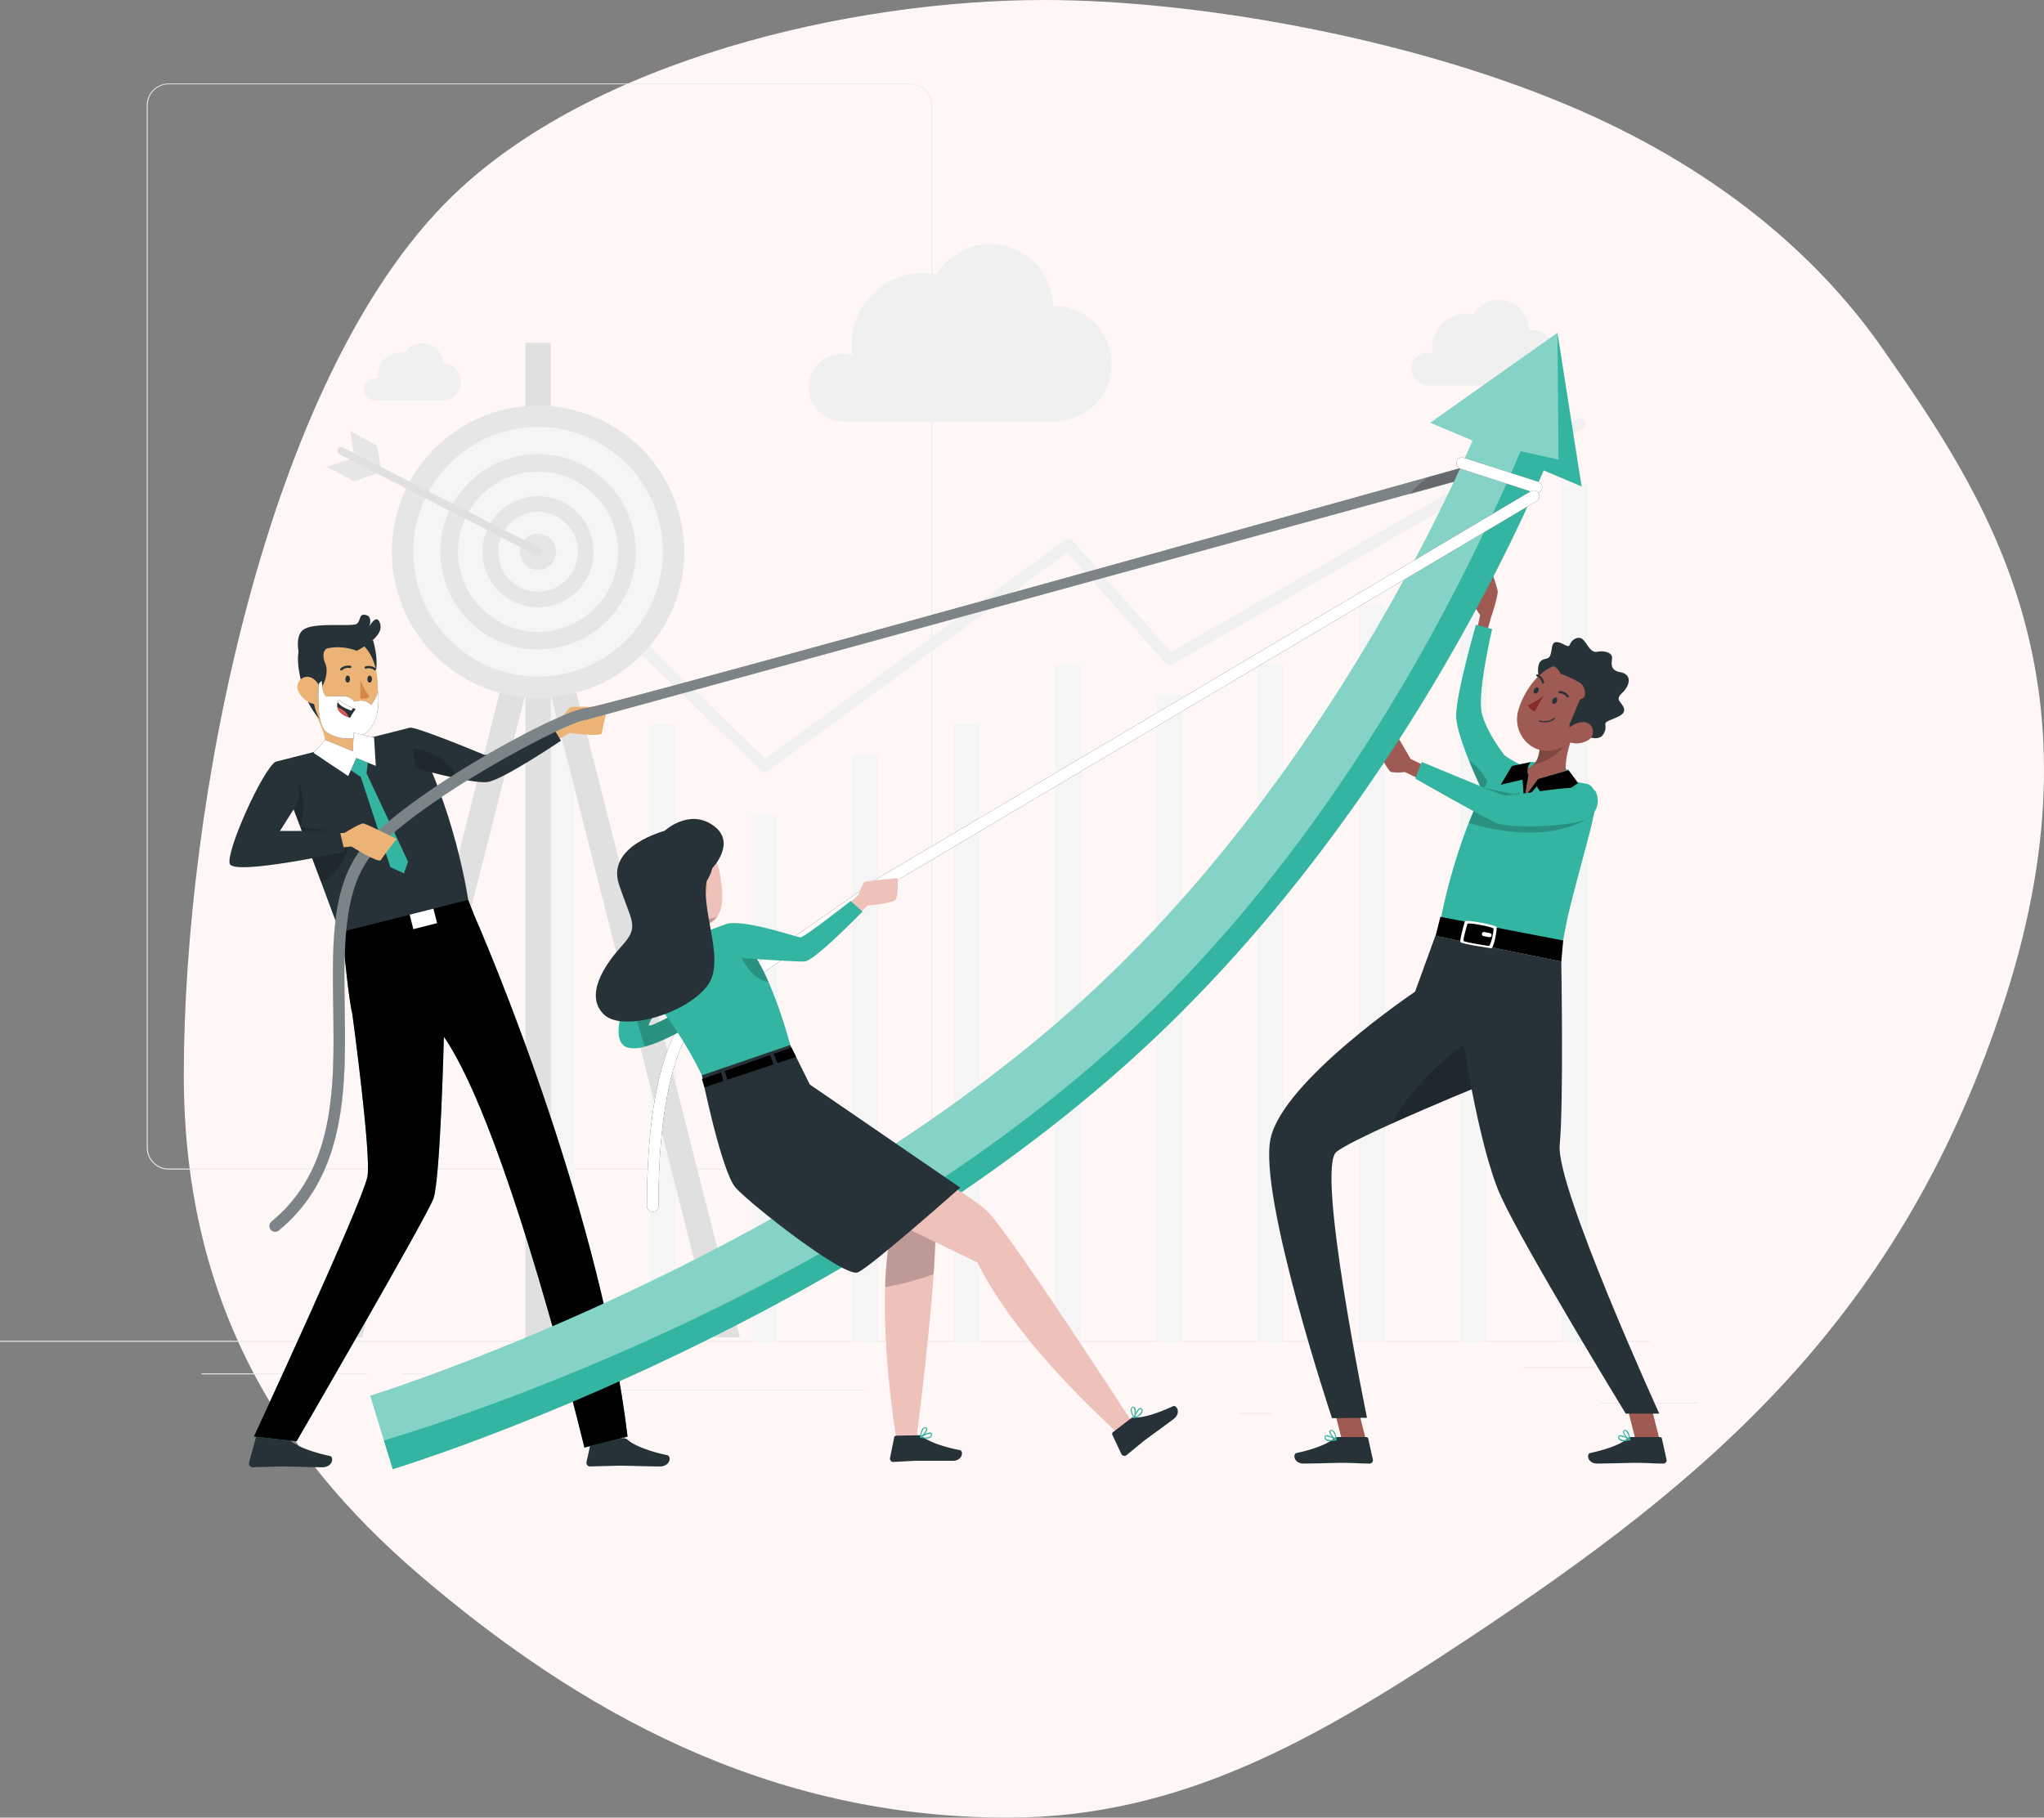 <svg xmlns="http://www.w3.org/2000/svg" xmlns:xlink="http://www.w3.org/1999/xlink" width="611.669" height="544.031" xmlns:v="https://vecta.io/nano"><rect width="100%" height="100%" fill="#808080" stroke="none"/><style><![CDATA[.B{fill:#263238}.C{opacity:.2}.D{fill:#34b5a1}.E{fill:#fff}.F{fill:#ebb376}.G{fill:#9f5b53}.H{fill:#f5f5f5}.I{fill:#e6e6e6}]]></style><path d="M312.468 0c-57.792 0-135.224 17.9-177.284 58.87C79.469 113.137 55 240.87 55 321.751c0 66.173 27.561 112.709 70.034 149.2 48.071 41.3 104.773 73.078 176.607 73.078 52.256 0 93.2-24.037 138.038-53.793 71.159-47.22 129.531-95.33 160.488-191.75s-7.179-151.552-36.66-193.939c-20.406-29.34-51.6-55.093-94.393-73.079C419.476 10.601 356.363 0 312.468 0z" fill="#fff7f5"/><path d="M0 401.311h493.718v.287H0zm479.043 18.494h29.068v.287h-29.068zm-108.33 3.126h9.988v.287h-9.988zm85.124-13.793h22.057v.287h-22.057zm-395.54 1.931h49.642v.287H60.297zm59.883 0h7.276v.287h-7.276zm30.931 4.851h107.675v.287H151.111zm121.297-65.872H50.47c-3.62-.006-6.552-2.943-6.552-6.563V31.506c.031-3.598 2.954-6.5 6.552-6.506h221.938c3.625 0 6.563 2.938 6.563 6.563v311.922c0 3.625-2.938 6.563-6.563 6.563zM50.47 25.23a6.28 6.28 0 0 0-6.262 6.276v311.979a6.28 6.28 0 0 0 6.264 6.276h221.936a6.29 6.29 0 0 0 6.276-6.276V31.506a6.29 6.29 0 0 0-6.276-6.276z" fill="#ebebeb"/><path d="M164.018 189.926h7.735v211.672h-7.735zm30.586 26.873h7.735v184.799h-7.735zm30.297 26.873h7.735v157.926h-7.735zm30.31-17.919h7.735v175.845h-7.735zm30.309-8.954h7.735v184.799h-7.735zm30.298-17.919h7.735v202.718h-7.735zm30.31 8.965h7.735v193.753h-7.735zm30.309-8.965h7.735v202.718h-7.735zm30.298-17.919h7.735v220.626h-7.735zm30.31-17.908h7.735v238.545h-7.735zm30.298-17.919h7.735v256.464h-7.735z" class="H"/><path d="M228.729 231.086c-.431-.017-.84-.193-1.149-.494l-64.757-63.136a1.73 1.73 0 0 1-.029-2.442 1.73 1.73 0 0 1 2.442-.029l63.711 62.125 89.733-65.515c.719-.513 1.709-.404 2.3.253l29.378 33.263 121.604-69.677a1.73 1.73 0 0 1 2.357.643 1.73 1.73 0 0 1-.644 2.357l-122.824 70.39c-.711.401-1.605.253-2.149-.356l-29.264-33.1-89.653 65.389c-.306.224-.678.341-1.057.333z" fill="#f0f0f0"/><path d="M221.43 400.276l-56.515-222.878 2.827-11.138H164.8v-63.653h-7.586v63.653h-2.942l2.827 11.138-56.527 222.878h7.827l48.815-192.5v193.673h7.586V207.776l48.815 192.5z" fill="#e0e0e0"/><circle cx="43.757" cy="43.757" r="43.757" transform="matrix(.23 -.973 .973 .23 108.364 197.668)" class="I"/><circle cx="161.007" cy="165.145" r="37.355" class="H"/><circle cx="161.007" cy="165.146" r="29.241" class="I"/><circle cx="23.965" cy="23.965" r="23.965" transform="matrix(.924 -.383 .383 .924 129.701 152.171)" class="H"/><circle cx="16.632" cy="16.632" r="16.632" transform="matrix(.23 -.973 .973 .23 140.996 177.498)" class="I"/><circle cx="11.942" cy="11.942" r="11.942" transform="matrix(.924 -.383 .383 .924 145.409 158.678)" class="H"/><path d="M166.42 165.145c-.005 2.582-1.833 4.802-4.367 5.301s-5.067-.86-6.052-3.247-.146-5.138 2.002-6.57 5.01-1.147 6.834.681a5.42 5.42 0 0 1 1.582 3.835zm-61.572-36.091l1.184 7.908-8.23 2.77 8.23 4.322 8.207-2.885-1.437-7.793z" class="I"/><path d="M161.007 166.295a1.23 1.23 0 0 1-.529-.126l-58.883-30.184a1.15 1.15 0 0 1-.489-1.541 1.15 1.15 0 0 1 1.535-.505l58.886 30.138a1.18 1.18 0 0 1-.517 2.218z" fill="#e0e0e0"/><path d="M242.039 115.986a10.1 10.1 0 0 1 13.046-9.7 21.45 21.45 0 0 1 21.241-24.574 21.23 21.23 0 0 1 3.942.368 18.76 18.76 0 0 1 34.781 9.482h.322a17.29 17.29 0 0 1 17.287 17.287 17.29 17.29 0 0 1-17.287 17.287h-63.493a10.13 10.13 0 0 1-9.839-10.149zm180.328-5.563c0-2.698 2.187-4.885 4.885-4.885a5.17 5.17 0 0 1 1.4.207 10.77 10.77 0 0 1-.115-1.494c-.001-3.079 1.369-5.998 3.737-7.964s5.49-2.776 8.516-2.208c2.104-3.433 6.224-5.063 10.107-3.997a9.05 9.05 0 0 1 6.651 8.597h.149c4.602 0 8.333 3.731 8.333 8.333s-3.731 8.333-8.333 8.333h-30.583c-2.661-.069-4.775-2.26-4.747-4.922zm-313.497 6.08c0-.871.347-1.706.963-2.32a3.28 3.28 0 0 1 2.324-.956 3.23 3.23 0 0 1 .943.138 7.29 7.29 0 0 1-.08-1.011 6.87 6.87 0 0 1 8.184-6.77 6.07 6.07 0 0 1 11.264 3.069h.1a5.61 5.61 0 0 1 0 11.207h-20.503c-.869-.021-1.694-.387-2.293-1.017s-.924-1.472-.902-2.34z" fill="#f0f0f0"/><path d="M159.053 221.041l7.885-4.506s3.034-4.678 3.942-4.9 10.908 0 10.908 0-1.506 6.483-1.667 7.758-9.7 0-9.7 0l-7.724 4.6z" class="F"/><path d="M85.618 430.736l-8.253-1.644c-.304-.001-.567.209-.632.506l-2.218 8.253a1.15 1.15 0 0 0 .839 1.3h.241l8.7-.23c2.3 0 9.057.241 12.172.241s3.529-3.08 2.3-3.356c-5.747-1.253-10.023-2.977-11.85-4.6a1.81 1.81 0 0 0-1.299-.47zm100.997-.276h-9.006a.63.63 0 0 0-.632.506l-1.471 6.667a1.15 1.15 0 0 0 .851 1.287h.241l8.7-.23c2.3 0 9.057.23 12.172.23s3.517-3.069 2.241-3.356c-5.747-1.241-10.023-2.977-11.85-4.6a1.71 1.71 0 0 0-1.241-.506z" class="B"/><use xlink:href="#B" class="D"/><path d="M132.836 310.302c3.238 4.899 6.064 10.058 8.448 15.425-2.644-14.873-10.839-29.275-10.839-29.275z" class="C"/><use xlink:href="#B" opacity=".3"/><path d="M167.869 221.696s-17.4 11.747-21.988 12.367c-1.828.253-5.6-.368-9.494-1.149-5.908-1.264-12.069-3.034-12.069-3.034l-.77-5.827-.816-6.23c1.379-.46 19.379 6.9 22.068 8.046s20.08-9.2 20.08-9.2z" class="B"/><path d="M114.054 275.947l1.126 4.414-12.321 3.287-1.149-4.575zm19.436-4.931l1.069 4.184-18.011 4.8-1.126-4.4zm8.161 2.299l-5.735 1.529-1.057-4.172 5.264-1.333z"/><path d="M130.801 276.297l-7.108 1.803-1.3-5.125 7.108-1.803z" class="E"/><path d="M140.112 269.326l-38.413 9.747-5.643-15.149-4.023-10.678q-.494-1.333-1-2.621l-1.149-3.057-2.46-6.471-2.112-5.528-1-2.621-1.9-4.942 40.332-10.23c13.299 23.206 17.368 51.55 17.368 51.55z" class="B"/><path d="M97.054 227.017c4.149 1.988 11.8-1.517 11.8-1.517s2.54-2.8 1.023-4.046c-3.08.4-2.885-.609-4-2.184a9.07 9.07 0 0 1-1.283-3.261c-.138-.642-.241-1.29-.31-1.943l-12.103-4.347c2.747 4.437 7.011 12.839 4.873 17.298z" class="F"/><path d="M95.859 213.684c2.184 5.8 7.54 5.977 10.023 5.586a9.07 9.07 0 0 1-1.287-3.264z" class="C"/><path d="M111.632 191.662s3.161 9.54-1.4 14.195-7.655-13.586-7.655-13.586z" class="B"/><path d="M96.457 216.247c2.807 2.928 7.222 3.624 10.793 1.7a10.07 10.07 0 0 0 4.873-5.6 13.11 13.11 0 0 0 .31-1.011c1.54-6.425.575-17.034-6.425-19.884a9.78 9.78 0 0 0-13.482 9.77c.414 7.164.322 11.37 3.931 15.025z" class="F"/><path d="M103.365 203.259c0 .575.3 1.046.69 1.046s.678-.471.69-1.046-.31-1.057-.69-1.057-.69.471-.69 1.057zm6.574.001c0 .586.31 1.057.69 1.057s.678-.483.69-1.057-.322-1.046-.69-1.046-.69.494-.69 1.046z" class="B"/><path d="M107.848 203.547c.687 1.78 1.619 3.455 2.77 4.977-.808.579-1.831.768-2.793.517z" fill="#d58745"/><path d="M112.342 200.57a.39.39 0 0 1-.356 0c-.689-.53-1.589-.701-2.425-.46-.175.067-.37-.021-.436-.196s.021-.37.196-.436h0c1.046-.33 2.187-.129 3.057.54a.33.33 0 0 1 .146.216c.017.089-.002.181-.054.255h0a.6.6 0 0 1-.126.08zm-10.276.08c-.066-.009-.129-.032-.184-.069-.131-.134-.131-.349 0-.483h0a3.38 3.38 0 0 1 3.023-.8c.174.055.275.237.23.414h0c-.055.18-.242.286-.425.241h0a2.7 2.7 0 0 0-2.368.667c-.084.048-.184.059-.276.03zm-4.299-8.298l.69 1.322c-2.3.885-1.724 3.6-1.149 4.8 1.149 2.6-.172 6.77-2.115 8.505 0 0-.126-1.149-1.08-.828s-.4 6.276 1.621 9.034c0 0-2.977-2.448-4.885-8.632-1.759-5.747-2.172-10.54-1.08-12.839z" class="B"/><path d="M89.399 207.11c.791 1.622 2.194 2.862 3.9 3.448 2.3.759 3.448-1.23 2.988-3.448-.483-1.943-2.218-4.759-4.6-4.54-1.019.114-1.912.734-2.374 1.65s-.429 2.003.087 2.89z" class="F"/><g class="B"><use xlink:href="#C"/><path d="M106.733 194.788s8.046-3.908 7.092-7.816-3.3.552-3.3.552 1.08-2.965-1.034-3.448-1.448 1.414-2.6 2.552-12.3-.517-15.9 1.713-.851 9.942-.851 9.942a15.47 15.47 0 0 1 16.586-3.494z"/></g><use xlink:href="#C" class="C E"/><path d="M106.434 212.236c-.619.828-1.176 1.7-1.667 2.609l-.517-.2c-2.3-.839-3.126-1.988-3.31-3.023-.074-.501-.031-1.013.126-1.494.084-.279.203-.545.356-.793a11.7 11.7 0 0 0 4.23 2.586l.782.315z" class="B"/><path d="M105.652 211.937l-.517.759c-2.184-.793-3.621-1.644-4.069-2.552.084-.279.203-.545.356-.793a11.7 11.7 0 0 0 4.23 2.586z" class="E"/><path d="M104.25 214.65c-2.3-.839-3.126-1.988-3.31-3.023a8.22 8.22 0 0 1 2.4 1.448c.461.416.778.968.908 1.575z" fill="#de5753"/><path d="M110.376 225.512l-.678 5.95 12.413 26.448-1.23 3.506-4.057-1.873-8.85-26.976-6.506-4.4 4.736-2.6z" class="D"/><use xlink:href="#D" class="B"/><use xlink:href="#D" class="C E"/><path d="M89.872 247.568l-2.46-6.471-2.115-5.529-1-2.621c1.149-.563 4.08-.23 4.9 1.149 2.985 5.22.675 13.472.675 13.472z" class="C"/><path d="M104.273 253.408c-.993 4.576-4.019 8.449-8.218 10.521l-4.023-10.678q-.494-1.333-1-2.621l-1.149-3.061 13.31 1.69zm32.114-20.542c-5.908-1.264-12.069-3.034-12.069-3.034l-.77-5.827s10.862 1.161 12.839 8.861z" class="C"/><path d="M82.4 368.668c-.739.024-1.411-.425-1.671-1.117s-.05-1.472.522-1.94c19.183-15.747 18.816-40.424 18.459-64.3-.276-18-.529-35.01 7.942-46.573 11.885-16.252 59.688-42.033 67.607-42.769 5.666-.563 178.5-48.6 269.107-73.917.917-.255 1.866.281 2.123 1.196s-.277 1.867-1.192 2.126l-269.716 74.032c-6.816.632-54.136 26.31-65.148 41.378-7.781 10.632-7.54 27.08-7.276 44.481.345 23.54.747 50.228-19.724 67.021a1.7 1.7 0 0 1-1.033.382z" class="B"/><path d="M445.355 141.365l-23.631 6.62-246.085 67.435c-6.816.632-54.136 26.31-65.148 41.378-7.781 10.632-7.54 27.08-7.276 44.481.345 23.54.747 50.228-19.724 67.021a1.7 1.7 0 0 1-1.149.391c-.739.024-1.411-.425-1.671-1.117s-.05-1.472.522-1.94c19.183-15.747 18.816-40.424 18.459-64.3-.276-18-.529-35.01 7.942-46.573 11.885-16.252 59.688-42.033 67.607-42.769 5.333-.529 158.455-43.033 252.039-69.147l17.068-4.77c.594-.168 1.232-.006 1.674.425s.619 1.065.466 1.663-.614 1.068-1.209 1.233z" opacity=".4" class="E"/><path d="M445.355 141.365l-23.631 6.623c1.657-1.943 3.549-3.673 5.632-5.149l17.068-4.77c.594-.168 1.232-.006 1.674.425s.619 1.065.466 1.663-.614 1.068-1.209 1.233z" class="C"/><path d="M94.147 250.051l9.034-.793s4.724-2.988 5.632-2.793 9.908 4.6 9.908 4.6-4.08 5.253-4.758 6.345-8.8-4.057-8.8-4.057l-8.954.954z" class="F"/><path d="M82.4 228.006c-4.1 2.931-14.793 26.827-13.655 30.516s34.4-3.586 34.4-3.586l-1.471-6.218h-17.9l4.253-6.712s2.621-2.552 1.011-8.483c-1.156-4.276-6.638-5.517-6.638-5.517z" class="B"/><path d="M428.965 230.407l-6.816-3.23-4.46-7.655c-1.012-1.055-5.9 3.046-5.9 3.759s3.54 7.379 4.46 7.781a14.2 14.2 0 0 0 4.126 0l6.483 3.138zm15.907-40.883l1.368-4.885s2.161-6.368 1.931-7.839a37.92 37.92 0 0 0-1.632-5.115s-5.977 7.28-5.977 8.18 2.368 4.207 2.368 4.207l-1.149 5.448z" class="G"/><path d="M450.125 225.913s-5.149-6.4-6.667-12.356 3.069-25.287 3.069-25.287l-4.839-1.287s-5.747 19.781-5.942 27 10.54 28.4 10.54 28.4z" class="D"/><path d="M447.01 239.2l-.736 3.138s-3.7-7.3-6.724-14.793c3.146 2.26 5.518 5.435 6.793 9.092a16.19 16.19 0 0 1 .667 2.563z" class="C"/><path d="M477.389 239.936a27.77 27.77 0 0 1-.483 3.977c-.529 2.873-1.425 6.264-2.448 10l-1.678 6.287c-2.563 9.965-3.954 13.931-5.85 26.654l-36.378-8.632a174.46 174.46 0 0 1 8.954-31.9c1.057-2.747 2.3-5.494 3.552-8.207a83.45 83.45 0 0 1 7.069-12.184c0 0 5.885 5.379 24.367 8.609 2.24.35 3.01 2.304 2.895 5.396z" class="D"/><path d="M472.813 235.786c0 1.149 4.356 6.62 4.092 8.046l-1.747 1.149c-12.31 7.161-28.459 3.529-35.631 1.31 1.057-2.747 3.448-7.793 4.69-10.505l8.632 1.919s14.114-3.218 19.964-1.919z" class="C"/><path d="M458.021 228.108c1.322-.506 12.172 2.2 11.367 2.425s-4.85 12.643-10.517 11.712-5.562-12.344-.85-14.137z" class="D"/><path d="M408.896 431.493l-6.827 1.483-3.988-15.7 6.838-1.483z" class="G"/><use xlink:href="#E" class="B"/><g class="D"><path d="M398.057 431.356c-.476.035-.949-.09-1.345-.356-.262-.214-.393-.55-.345-.885-.011-.198.098-.384.276-.471.782-.4 3.034.988 3.287 1.149.06.029.093.095.081.161s-.059.124-.126.138c-.598.156-1.211.245-1.828.264zm-1.046-1.448c-.067-.023-.14-.023-.207 0-.068.044-.111.119-.115.2a.68.68 0 0 0 .23.586 3.37 3.37 0 0 0 2.483.126c-.731-.454-1.543-.763-2.391-.908z"/><path d="M399.839 431.102h-.08c-.713-.391-2.115-1.931-1.977-2.667a.55.55 0 0 1 .54-.437c.254-.034.51.046.7.218.8.655.977 2.667.988 2.759.004.061-.027.118-.08.149-.033.01-.068.001-.092-.023zm-1.4-2.839h-.08c-.218 0-.23.126-.241.172-.092.46.8 1.621 1.517 2.161-.039-.784-.316-1.538-.793-2.161a.55.55 0 0 0-.406-.172z"/></g><path d="M467.228 287.808s-5.9 28.114-19.689 35.631c-1.583.89-3.317 1.479-5.115 1.736 0 0-13.988 5.747-26.08 11.184-7.356 3.322-14.011 6.563-16.39 8.379-6.3 4.793 9.126 79.618 9.126 79.618l-10.482.115s-22.057-66.251-18.39-83.641 43.252-44.01 43.252-44.01l6.092-16.758z" class="B"/><path d="M447.538 323.473a14.67 14.67 0 0 1-5.115 1.736c0 0-13.988 5.747-26.08 11.184 7.781-14.31 21.655-23.609 21.655-23.609z" class="C"/><path d="M496.779 431.493l-6.827 1.483-3.988-15.7 6.838-1.483z" class="G"/><use xlink:href="#E" x="87.882" class="B"/><g class="D"><path d="M485.939 431.356c-.476.035-.949-.09-1.345-.356-.262-.214-.393-.55-.345-.885-.011-.198.098-.384.276-.471.782-.4 3.034.988 3.287 1.149.06.03.092.095.08.161s-.059.124-.126.138c-.598.156-1.211.245-1.828.264zm-1.046-1.448c-.067-.023-.14-.023-.207 0-.068.044-.111.119-.115.2a.68.68 0 0 0 .23.586c.781.357 1.67.402 2.483.126-.731-.454-1.543-.763-2.391-.908z"/><path d="M487.723 431.102h-.08c-.713-.391-2.115-1.931-1.977-2.667a.55.55 0 0 1 .54-.437c.254-.033.51.046.7.218.8.655.977 2.667.988 2.759.003.061-.028.119-.081.149-.033.01-.068.001-.092-.023zm-1.4-2.839h-.126c-.218 0-.23.126-.241.172-.092.46.8 1.621 1.517 2.161-.045-.796-.334-1.559-.828-2.184a.55.55 0 0 0-.322-.149z"/></g><path d="M469.584 234.064c-1.713 1.149-9.609.713-9.609.713l-3.667 4.011-.356-6.632s-2.471-1.023-1.793-1.736a6.47 6.47 0 0 0 4.759-1.6c1.6-1.563 1.908-4.08 1.885-6.575v-.092h0l6.747-3.448 4.667-2.4c-2.196 4.734-5.334 13.619-2.633 17.759z" class="G"/><path d="M469.78 220.282c-2.23 5.643-8.046 8.161-10.908 8.528 1.6-1.563 1.908-4.08 1.885-6.575.005-.033.005-.067 0-.1l6.747-3.448c.011.917 2.598.733 2.276 1.595z" class="C"/><path d="M474.067 220.051s4.379 2.3 5.839-.448-.621-2.908 1.529-3.9 5.207-1.678 4.506-3.759-2.873-2.3-.46-4.6 2.942-5.54-.667-6.172-2.23-3.448-2.414-4.6-2.207-1.954-4.4-1.494-3.115-2.793-4.471-3.8-3.23.23-3.724 1.6-1.793-.448-3.724-.678-1.483 1.8-2.08 3.7-1.782.667-3.161 2.23-1.508 12.234 13.227 21.921z" class="B"/><path d="M475.974 213.5c-3.3 5.172-5.172 8.586-8.873 10.264a11 11 0 0 1-1.54.575c-7.2 2.115-13.126-4.816-11.229-11.678a23.7 23.7 0 0 1 1.379-3.609c2.575-5.391 7.529-10.908 13.448-10.184a9.46 9.46 0 0 1 8.322 10.494c-.174 1.478-.69 2.894-1.506 4.138z" class="G"/><path d="M465.848 210.051c-.241.517-.759.747-1.08.575s-.356-.736-.092-1.218.77-.747 1.08-.575.368.747.092 1.218zm-5.574-3.064c-.148.449-.627.698-1.08.563-.31-.184-.356-.724-.081-1.218s.759-.747 1.08-.563.345.743.081 1.218z" class="B"/><path d="M461.918 208.213c-1.428 1.175-3.009 2.151-4.7 2.9a3.24 3.24 0 0 0 2.115 1.759z" fill="#892b29"/><path d="M469.182 208.765c-.122.019-.245-.029-.322-.126a2.62 2.62 0 0 0-2.092-1.149c-.131.024-.264-.032-.338-.144a.33.33 0 0 1 0-.367c.074-.111.207-.168.338-.144h0a3.24 3.24 0 0 1 2.655 1.414.32.32 0 0 1 .069.242c-.011.087-.056.165-.126.218h0a.4.4 0 0 1-.184.056zm-8.506 7.183h0c1.567.51 3.284.222 4.6-.77.06-.069.06-.172 0-.241-.067-.066-.174-.066-.241 0h0a4.86 4.86 0 0 1-4.3.69c-.04-.019-.087-.018-.127.001a.15.15 0 0 0-.08.099h0a.15.15 0 0 0 .1.207zm-.921-13.735c-.018-.065-.018-.135 0-.2.078-.164.272-.235.437-.161h0c.979.438 1.682 1.326 1.885 2.379.021.18-.107.344-.287.368h0c-.18.021-.344-.107-.368-.287h0c-.183-.823-.746-1.51-1.517-1.851-.082-.059-.136-.148-.15-.248zm4.737-2.862c1.678.207 2.506 2.3 2.506 2.3a37.56 37.56 0 0 1 5.862 2.736c1.164.95 1.69 2.477 1.356 3.942-.057.552-1.414 1.057-1.414 1.057l-3.161 7.483.345 5.414a28.63 28.63 0 0 0 10.54-11.873c3.919-8.161-12.436-15.344-12.436-15.344z" class="B"/><path d="M474.987 221.684a6.6 6.6 0 0 1-5 .552c-2.218-.667-2.092-2.942-.448-4.4 1.471-1.264 4.425-2.517 6.138-1.046a2.93 2.93 0 0 1-.69 4.9z" class="G"/><use xlink:href="#F" class="D"/><use xlink:href="#F" class="C"/><path d="M431.038 274.418l-1.425 5.678 37.608 7.712.563-6.31z"/><path d="M447.826 277.395c-.3-.425-8.666-2.23-9.46-1.632 0 0-1.621 5.6-1.345 6.184s8.414 1.724 9.2 1.885 1.904-5.966 1.605-6.437zm-2.3 5.747c-.621-.126-7.31-1.057-7.54-1.54s1.149-5.08 1.149-5.08c.655-.494 7.529.988 7.77 1.333s-.759 5.356-1.379 5.23zm.323-3.836l-1.667-.345a.62.62 0 0 0-.713.437h0a.62.62 0 0 0 .483.782l1.667.322a.62.62 0 0 0 .722-.811.62.62 0 0 0-.481-.407z" class="E"/><path d="M467.217 287.808s.724 42.527-.471 54.941 29.792 80.354 29.792 80.354h-10.036s-30.4-49.746-37.367-65.056-12.115-51.838-12.115-51.838z" class="B"/><path d="M477.515 236.947c-1.552-3.517-25.379 1.69-27.528 1.08s-24.517-9.977-24.517-9.977l-1.943 4.988s20.057 11.494 24.448 13.31 21.942.943 26.436-1c1.553-.671 2.764-1.949 3.349-3.536s.496-3.345-.249-4.864zm-4.217-91.341l-7.22-45.976-38.022 26.884 12.642 5.356c-12.207 27.976-51.8 109.939-119.939 170.374C233.763 379.426 111.998 417.4 110.778 417.77l6.735 21.988c5.172-1.586 127.674-39.746 218.545-120.353 72.412-64.228 113.123-148.938 125.9-178.593z" class="D"/><path d="M466.398 137.56l-.322-37.93-38.022 26.884 12.644 5.356c-12.207 27.976-51.8 109.939-119.939 170.374C233.763 379.426 111.998 417.4 110.778 417.77l2.138 13.942c5.172-1.586 127.674-36.3 218.545-116.9 72.412-64.232 110.825-150.092 123.606-179.746z" opacity=".4" class="E"/><use xlink:href="#G" class="B"/><use xlink:href="#G" opacity=".4" class="E"/><use xlink:href="#H" class="B"/><use xlink:href="#H" opacity=".4" class="E"/><path d="M208.559 305.773s-8.862 5.747-15.6 7.483a9.68 9.68 0 0 1-5.161.287c-5.011-1.586-2.034-11.287.954-17.413.483-1 .965-1.9 1.414-2.655l8.758 5.414s-5.31 7.574-4.7 8.046 8.793-4.092 9.2-4.241 5.135 3.079 5.135 3.079z" class="D"/><path d="M208.557 305.773s-8.862 5.747-15.6 7.483c-1.87-5.584-3.277-11.312-4.207-17.126.483-1 .965-1.9 1.414-2.655l8.758 5.414s-5.31 7.574-4.7 8.046 8.793-4.092 9.2-4.241 5.135 3.079 5.135 3.079z" class="C"/><path d="M251.717 272.417l5.2-4.6a17.24 17.24 0 0 1 1.7-3.747c.563-.471 10.023-1.207 10.023-1.207s.184 5-.563 6.3-8.471 1.862-8.471 1.862l-4.138 3.988zm27.675 108.953c-1.483 21.333-5.448 51.608-5.448 51.608l-5.1 1.149s-4.713-25.344-3.965-48.861c.133-5.127.617-10.239 1.448-15.3 0 0-17.678-6.793-29.953-12.873-5.862-2.9-10.494-5.643-11.379-7.414-2.736-5.46 9.7-18.287 9.7-18.287.391.31 7.9 5.092 16.632 10.758 11.6 7.517 25.356 16.6 27.585 18.862 1.332 1.301 1.217 9.712.48 20.358z" fill="#eec1bb"/><path d="M279.394 381.369c-4.717 1.71-9.575 3.006-14.517 3.873a112.54 112.54 0 0 1 1.448-15.3c0 0-17.678-6.793-29.953-12.873l14.942-14.942c11.6 7.517 25.356 16.6 27.585 18.861 1.345 1.324 1.23 9.738.495 20.381z" class="C"/><path d="M239.602 327.83s49.045 28.195 55.711 34.562 45.148 65.868 45.148 65.868l-3.241 3.1s-31.953-27.424-44.7-53.493l-52.872-25.551zm-37.309-52.056a1.37 1.37 0 0 0 .253.138 10.36 10.36 0 0 0 3.908 1.276c4 .356 6.575-.54 8.046-2.54h0c2.046-2.965 2-7.7.874-13.275a21.32 21.32 0 0 0-2.149-6.391v-.092l-.138-.23c-1.3-2.279-3.668-3.742-6.287-3.885a15.37 15.37 0 0 0-3.368.092c-10.921 1.414-10.335 19.827-1.139 24.907z" fill="#eec1bb"/><path d="M202.592 275.912c1.208.645 2.535 1.036 3.9 1.149 3.988.356 6.552-.678 8.046-2.69-2.236.89-4.7 1.03-7.023.4-1.729-.4-3.546.021-4.923 1.141z" class="C"/><path d="M201.856 284.901c-.954 3.08 2.988 4.712 2.988 4.712 6.9-2.3 8.448-5.666 8.448-5.666-5.287-3.448-2.965-11.425-2.965-11.425l-1.149.46-8.046.851s1.828 4.4 2.034 5.391h0c1.012 5.183-1.31 5.677-1.31 5.677z" class="F"/><path d="M213.293 254.879s1.678 7.6-5.138 11.908c0 0-2.011 8.425-6.6 9.2-6.253 1.034-13.023-7.115-12.126-16.517 1.175-12.166 18.898-15.625 23.864-4.591z" class="B"/><path d="M211.488 264.073c-.172-1.149-1.414-3.08-3.241-2.54s-2.3 5.448 2.6 5.85c.744.138 1.043-.781.641-3.31z" class="F"/><path d="M338.323 424.609l-5.287 4.069a.62.62 0 0 0-.172.747l2.69 5.747c.117.246.327.435.584.526s.539.075.784-.043a1.15 1.15 0 0 0 .2-.115l4.931-4.069c1.667-1.287 6.9-5.011 9.2-6.793s.851-4.3-.253-3.782c-4.965 2.3-9.2 3.529-11.494 3.356a1.69 1.69 0 0 0-1.172.356z" class="B"/><g class="D"><path d="M339.473 424.506c-.06.029-.132.017-.18-.029s-.063-.117-.038-.178c.1-.276 1.046-2.747 1.9-2.9.193-.041.393.038.506.2.238.237.338.58.264.908a2.09 2.09 0 0 1-.839 1.149 7.93 7.93 0 0 1-1.613.85zm.241-.471c.811-.275 1.486-.851 1.885-1.609.046-.221-.024-.45-.184-.609-.092-.092-.172-.115-.207-.081-.073.013-.142.045-.2.092a6.78 6.78 0 0 0-1.3 2.207z"/><path d="M339.461 424.563c-.058.002-.113-.024-.149-.069 0-.08-1.149-1.77-.908-2.781a.94.94 0 0 1 .425-.6.55.55 0 0 1 .69 0c.563.494.391 2.552.057 3.3l-.057.057zm-.77-2.828c-.003.795.233 1.572.678 2.23.275-.86.234-1.789-.115-2.621-.081-.075-.206-.075-.287 0h-.069a.63.63 0 0 0-.207.391z"/></g><path d="M274.842 429.585l-6.678.126a.62.62 0 0 0-.575.494l-1.253 6.218c-.077.539.281 1.044.816 1.149.076.011.154.011.23 0l6.379-.345h11.413c2.919-.057 3.241-2.954 2.046-3.2-5.391-1.057-9.448-2.6-11.2-4.1-.335-.26-.756-.382-1.178-.342z" class="B"/><g class="D"><path d="M275.44 430.322c-.069-.011-.122-.068-.126-.138-.018-.063.011-.131.069-.161.241-.161 2.46-1.586 3.241-1.207.182.081.299.261.3.46a.99.99 0 0 1-.333.885c-.386.278-.858.413-1.333.379-.612-.003-1.221-.077-1.816-.218zm.471-.241c.815.261 1.7.199 2.471-.172.166-.152.244-.378.207-.6 0-.126-.069-.184-.1-.184a.5.5 0 0 0-.218 0c-.838.167-1.638.491-2.356.954z"/><path d="M275.394 430.356c-.055-.028-.087-.088-.08-.149 0-.092.126-2.092.919-2.77a.87.87 0 0 1 .7-.218.54.54 0 0 1 .54.425c.149.724-1.149 2.3-1.919 2.69h-.081c-.023.017-.051.025-.079.022zm1.057-2.724a3.98 3.98 0 0 0-.782 2.2c.713-.552 1.575-1.736 1.471-2.184 0 0 0-.161-.241-.161h-.081a.55.55 0 0 0-.367.145zm-38.216-107.355l-24.333 10.22c-10.057-25-23.735-37.022-23.735-37.022 9.75-11.689 27.75-17.068 27.75-17.068a31.99 31.99 0 0 1 6.793 7.632 68.4 68.4 0 0 1 5.287 9.873c3.615 8.494 6.376 17.326 8.241 26.367z"/></g><path d="M213.062 259.959s7.643-7.793.322-12.931-14.586 1.724-14.586 1.724-17.39 4.379-13.574 15.931 6.253 12.505.793 18.505-11.023 14.85-5.322 20.425 25.356-.4 31.252-8.954-4.838-26.678 1.115-34.7zm23.402 52.826l-26.436 9.069s5.85 28.792 10.092 33.608 32.6 27.114 36.608 25.356 30.62-25.356 30.62-25.356l-45.022-30.873z" class="B"/><path d="M232.614 318.198l5.621-1.862-1.391-2.782-5.322 1.873zm-16.805 2.759l-5.758 2.023.77 2.46 5.632-1.874zm1.851 2.207l13.827-4.586-1.035-2.782-13.551 4.77z"/><path d="M229.993 293.958c-5.816-.678-9.092-9.425-9.092-9.425a31.8 31.8 0 0 1 3.8-.448 68.4 68.4 0 0 1 5.292 9.873z" class="C"/><path d="M217.913 276.404c6.322-.942 20.459 4.184 21.689 4.126s14.942-10.839 14.942-10.839l3.563 3.138s-14.367 14.816-17.321 14.942-18.39-.988-18.39-.988-3.782-1.345-4.506-4.759a11.91 11.91 0 0 1 .023-5.62z" class="D"/><defs ><path id="B" d="M101.526 278.637l38.16-9.678c8.655 18.9 40.413 96.48 48.114 161.03l-12.919 3.276s-22.873-95.193-42.056-122.985c0 0-1.023 42.252-3.1 48.4-1.713 5.057-40.987 72.722-40.987 72.722l-12.763-1.436s32.068-69.056 33.953-77.664c1.333-5.862-4.506-48.918-4.506-48.918-1.023-3.839-2.563-19.735-2.563-19.735l-1.333-5.012z"/><path id="C" d="M97.699 219.121c3.379 2.368 9.965 3.138 13.2-1.149s2.2-11.172 2.2-11.172c-.371 1.538-1.077 2.974-2.069 4.207-1.828-2.207-4.931-.954-4.931-.954a4.47 4.47 0 0 0-2.644-1.655c-1.506-.149-5.747.1-5.747.1-1.356-.862-1.414-4.7-1.414-4.7l-.828.69s-1.158 12.252 2.233 14.633z"/><path id="D" d="M97.33 221.442l8.218 3.391.333-5.563 6.057 1.494.517 8.471-5.827-2.379-2.432 5.425-10.36-6.919z"/><path id="E" d="M400.368 430.125h8.494a.6.6 0 0 1 .586.483l1.379 6.218c.061.269.012.55-.138.782s-.386.393-.655.448h-.23c-2.747 0-4.747-.218-8.2-.218-2.126 0-8.54.218-11.494.218s-3.31-2.9-2.115-3.161c5.391-1.149 9.448-2.8 11.172-4.345.327-.297.76-.451 1.201-.425z"/><path id="F" d="M469.389 230.534l-9.138 2.632-3.942 5.345 1.069-6.54s-.977-1.506.644-3.862l-5.563 1.149-3.356 5.609 6.529-1.529.448 6.517 3.8-4.483 3.115 4.919 9.264-5.873z"/><path id="G" d="M459.756 147.549a1.69 1.69 0 0 1-.529-.08l-22.08-7.138c-.619-.161-1.098-.652-1.244-1.274s.064-1.275.547-1.695 1.158-.538 1.754-.307l22.08 7.126c.813.257 1.316 1.069 1.184 1.912s-.86 1.461-1.713 1.456z"/><path id="H" d="M195.316 362.714c-.952 0-1.724-.772-1.724-1.724 0-54.872 15.942-62.067 18.93-62.952l50.688-35.459.115-.069 194.73-115.468c.53-.314 1.187-.322 1.724-.02s.872.867.88 1.483-.315 1.189-.845 1.503L265.176 265.441l-50.93 35.631c-.217.151-.464.254-.724.3-.126 0-16.482 4.023-16.482 59.653-.019.939-.785 1.69-1.724 1.69z"/></defs></svg>